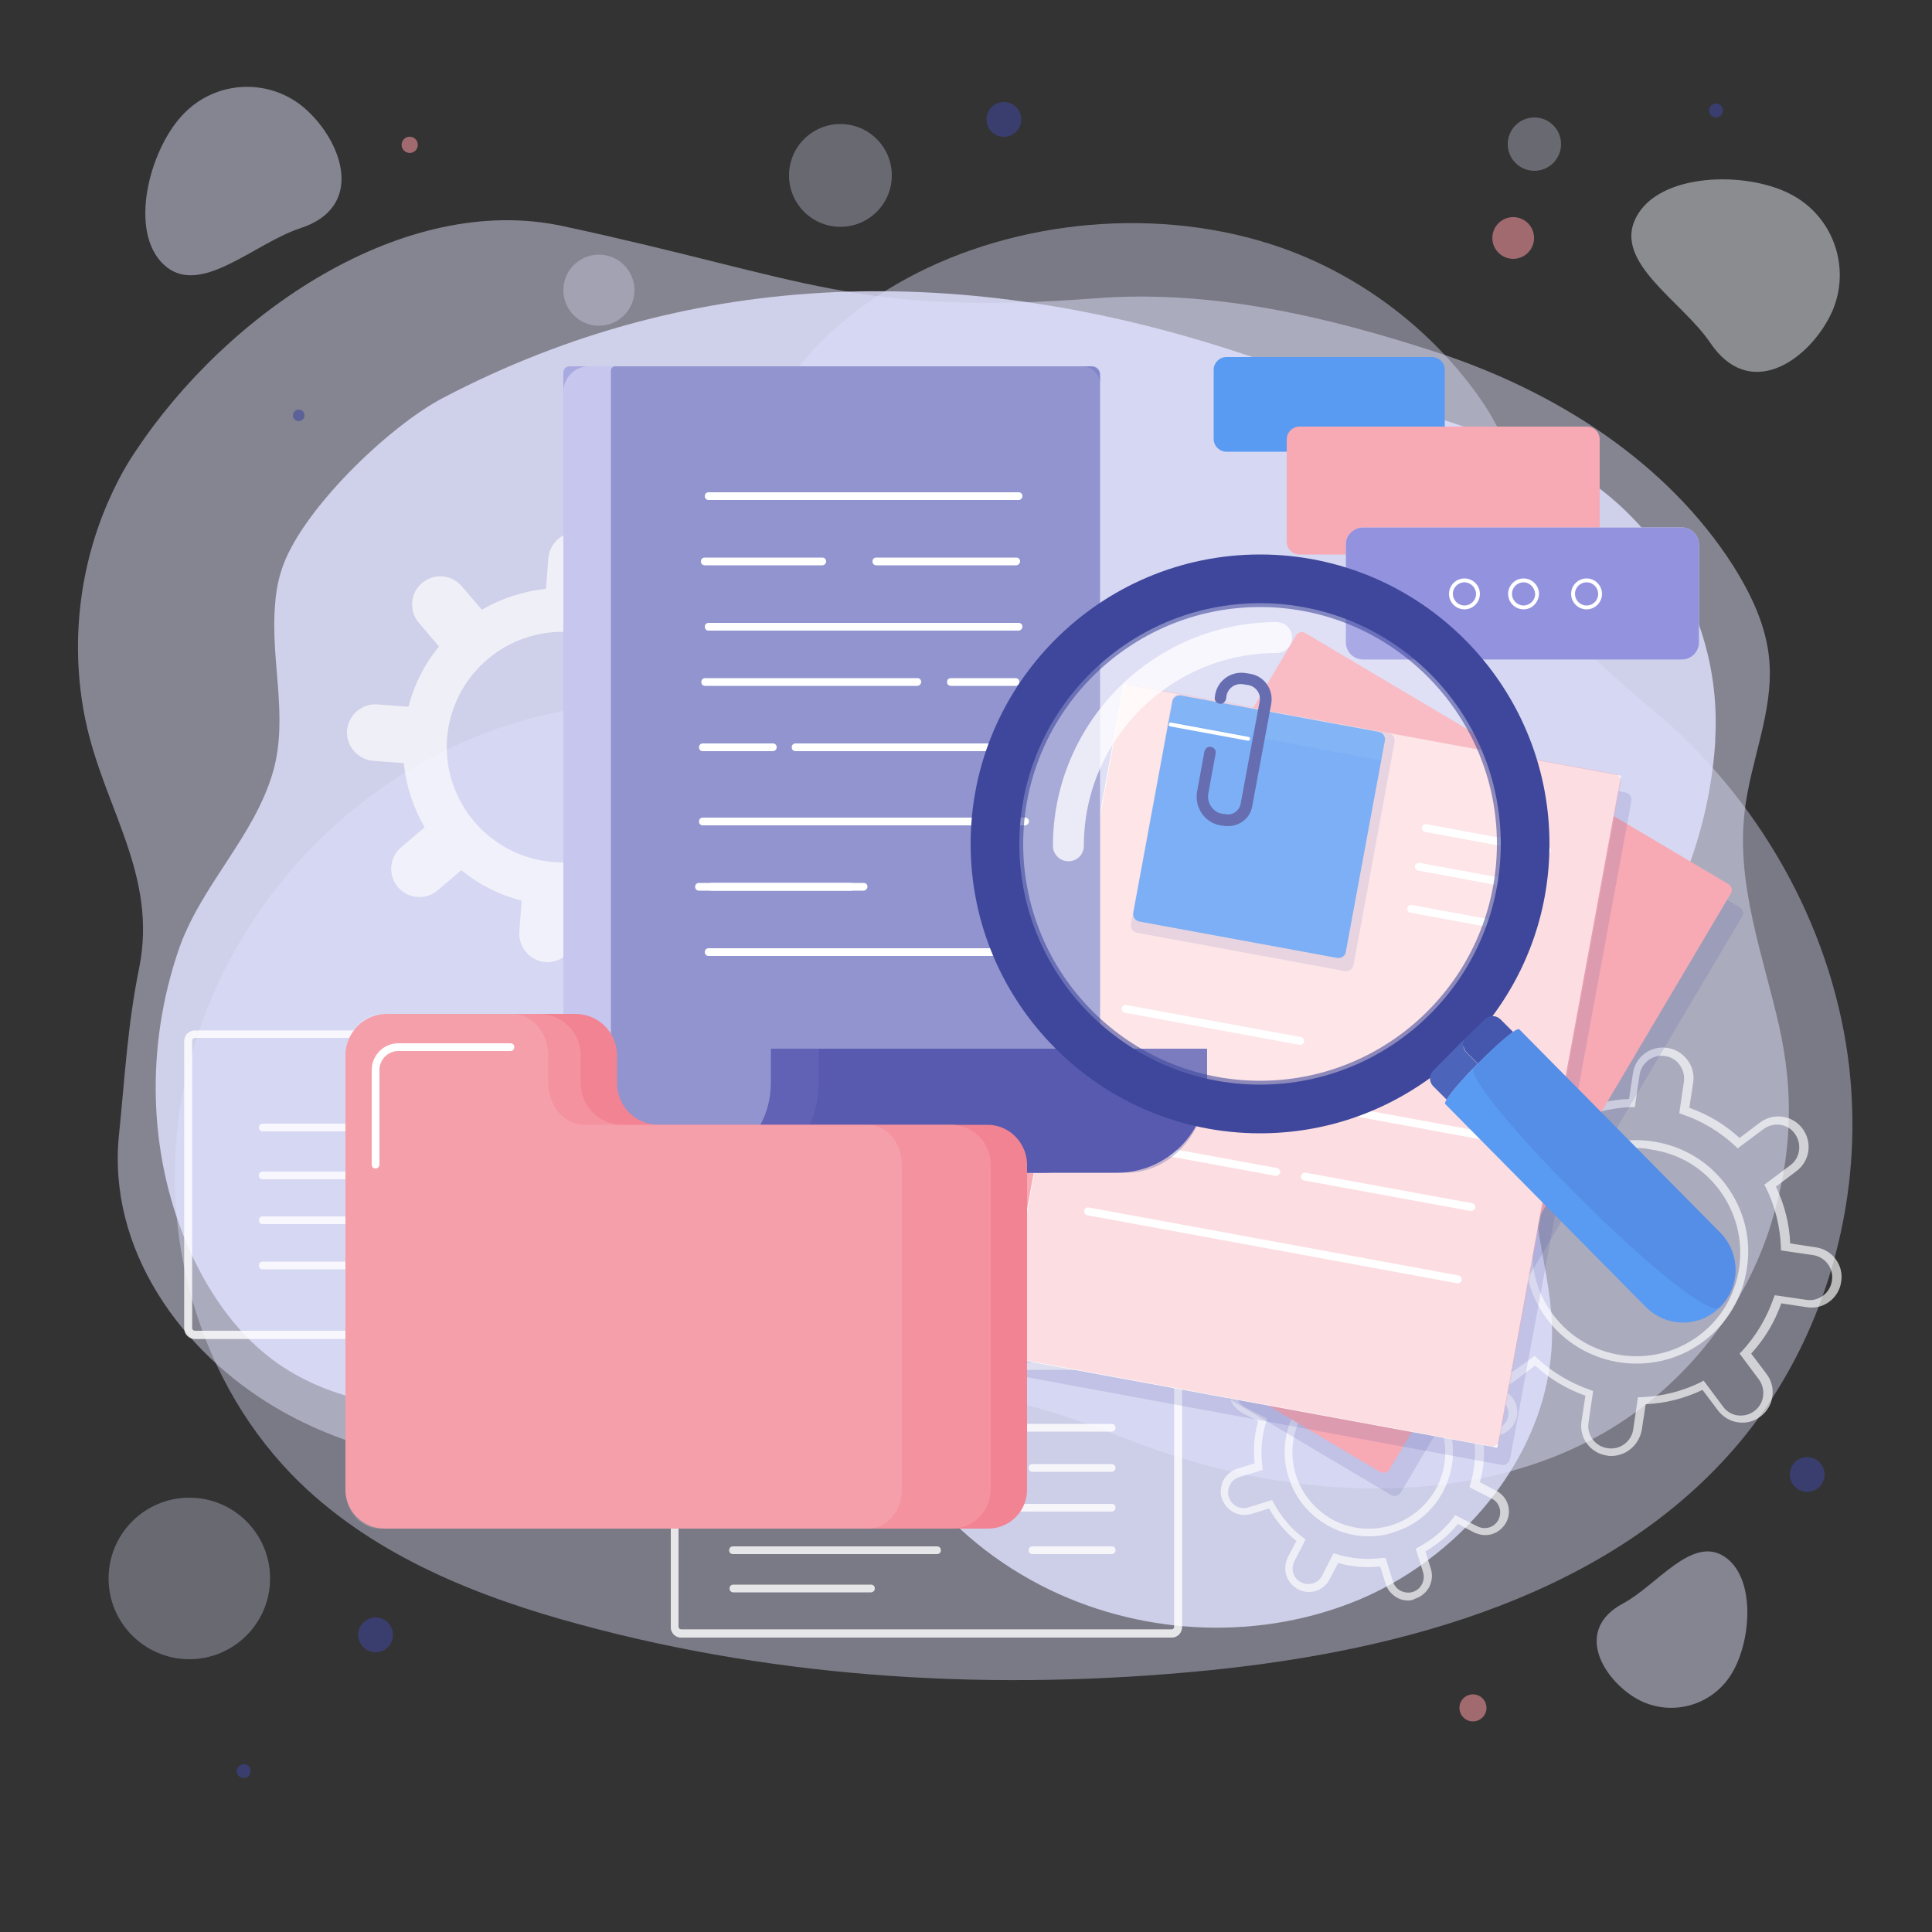 <?xml version="1.0" encoding="utf-8"?>
<!-- Generator: Adobe Illustrator 19.2.0, SVG Export Plug-In . SVG Version: 6.00 Build 0)  -->
<svg version="1.1" xmlns="http://www.w3.org/2000/svg" xmlns:xlink="http://www.w3.org/1999/xlink" x="0px" y="0px"
	 viewBox="0 0 500 500" style="enable-background:new 0 0 500 500;" xml:space="preserve">
<rect x="0" y="0" width="500" height="500" fill="#333333" stroke="none"/>
<style type="text/css">
	.st0{opacity:0.41;}
	.st1{fill:#E1E2FE;}
	.st2{opacity:0.31;}
	.st3{opacity:0.47;fill:#ECF1F7;}
	.st4{opacity:0.47;fill:#E1E2FE;}
	.st5{opacity:0.81;fill:#E1E2FE;}
	.st6{opacity:0.58;fill:#3E479B;}
	.st7{opacity:0.58;fill:#EF929C;}
	.st8{opacity:0.66;}
	.st9{fill:#FFFFFF;}
	.st10{opacity:0.81;}
	.st11{opacity:0.66;fill:#FFFFFF;}
	.st12{opacity:0.14;fill:#3E479B;}
	.st13{fill:#F7A9B4;}
	.st14{opacity:0.39;fill:#F7A9B4;}
	.st15{fill:#599AF2;}
	.st16{opacity:7.000000e-02;fill:#ECF1F7;}
	.st17{fill:#3E479B;}
	.st18{opacity:0.74;fill:#6D6CD4;}
	.st19{opacity:0.39;fill:#6D6CD4;}
	.st20{opacity:0.39;fill:#3E479B;}
	.st21{fill:#6161B5;}
	.st22{opacity:0.28;}
	.st23{opacity:0.21;fill:#FFFFFF;}
	.st24{opacity:0.76;fill:#FFFFFF;}
	.st25{fill:none;}
	.st26{fill:#4C65BA;}
	.st27{opacity:0.43;fill:#3E479B;}
	.st28{fill:#F28393;}
	.st29{opacity:0.12;fill:#FFFFFF;}
</style>
<g id="BACKGROUND">
	<g>
		<g>
			<g class="st0">
				<g>
					<g>
						<path class="st1" d="M479.2,298.5c0.4-7.4,0.2-14.8-0.6-22.1c-3.9-34.4-21.6-66.9-47.6-89.9c-9.3-8.2-19.8-15.5-25.9-26.3
							c-10.2-18.2-9.4-39.1-22-57c-12.6-18-31.1-32-51.8-39.2c-61.9-21.5-148.6,13.5-140.8,88.1c0,0.3,0.1,0.7,0.1,1.1
							c1,15.5-11.1,28.5-26.6,28.9c-57.1,1.4-106.3,45.4-116.8,101.2c-6.8,35.9,4.3,75.2,30.6,100.6c19.6,18.9,45.9,29.4,72.2,36.5
							c52.7,14.3,108.2,17.3,162.6,11.9c50.9-5.1,104.6-19.8,137.5-58.9C467.6,352.5,477.6,325.7,479.2,298.5z"/>
					</g>
				</g>
			</g>
			<g class="st2">
				<circle class="st1" cx="217.5" cy="45.4" r="13.3"/>
			</g>
			<g class="st2">
				<circle class="st1" cx="397.1" cy="37.3" r="6.9"/>
			</g>
			<g class="st2">
				<circle class="st1" cx="155" cy="75.1" r="9.2"/>
			</g>
			<g class="st2">
				<circle class="st1" cx="49" cy="408.5" r="20.9"/>
			</g>
		</g>
	</g>
	<g>
		<g>
			<path class="st3" d="M473.5,82c6-11.6,1.4-25.9-10.2-31.8c-11.6-6-34-5.5-39.9,6.1c-6,11.6,11.9,21.6,19.2,32.4
				C452.7,103.7,467.5,93.6,473.5,82z"/>
			<path class="st4" d="M422.7,439.1c8.4,5.4,19.6,3,25.1-5.4s6.8-25.5-1.6-30.9c-8.4-5.4-17.4,7.5-26.2,12.2
				C407.7,421.6,414.3,433.7,422.7,439.1z"/>
			<path class="st4" d="M79.5,28.6c-9.2-8.6-23.7-8.1-32.3,1.2c-8.6,9.2-14,30.1-4.8,38.7c9.2,8.6,23.2-5.4,35.2-9.4
				C94.4,53.7,88.8,37.2,79.5,28.6z"/>
		</g>
		<g>
			<path class="st4" d="M28.6,128.5c-8.2,17.9-10.5,38.5-6.5,57.8c4.7,22.7,18.8,40.1,13.9,64.3c-3,14.7-3.7,28.4-5.2,43
				c-3.1,29.9,16.3,56.3,40.4,70.6c19.6,11.6,42.5,15.9,65.1,15.6c20.3-0.3,40.5-4,60.1-9.1c18.9-4.8,37.4-11.2,57.3-9.2
				c16.5,1.7,31.4,8.8,46.7,14.1c36.7,12.7,81.1,14.5,114.7-4.8c21.5-12.4,36.6-32.6,43.3-54.2c5.3-17.3,6-33.5,2-51.2
				c-4.1-18.1-11.1-36.4-8.9-55.3c1.5-13.2,7.5-25.9,6.4-39.1c-0.7-8.8-4.6-17-9.3-24.5c-17.3-27.1-46.2-45.3-76.7-55.3
				c-28.8-9.4-58.4-16.3-88.4-14c-61.9,4.7-74.6-5.1-137.9-18.7C104.6,49.7,58.9,80.8,35,116.9C32.5,120.6,30.4,124.5,28.6,128.5z"
				/>
			<g>
				<path class="st5" d="M71.2,156.4c-1.3,14.3,3.5,29-0.5,43.2c-4.8,16.9-18.8,29.6-24.5,46.3c-8.4,24.6-8,52.1,2.2,76.1
					c4.9,11.5,12.1,22.3,21.9,29.7c15.1,11.4,35,13.9,53.6,12.5c27.8-2.2,57.1-14.2,85-10.9c15.4,1.8,20.1,18.5,28.1,29.5
					c9,12.4,21.3,22.2,34.8,28.7c25,12,54.9,13.1,80.4,2.3c27.2-11.6,51-39.9,49.4-71.9c-0.7-14.8-6.7-29.5-3.9-44.1
					c3.4-18.3,17.2-34.9,27.2-49.8c11-16.4,17.7-36,19-56c0-0.2,0-0.5,0-0.7c2-34.5-19.7-66-52.6-76.8c0,0-69.9-23-69.9-23
					C250.6,68,179.8,68.8,114.6,103c-14.1,7.4-37.1,29.5-41.8,44.7C71.9,150.5,71.4,153.4,71.2,156.4z"/>
			</g>
		</g>
	</g>
	<circle class="st6" cx="467.7" cy="381.6" r="4.5"/>
	<circle class="st6" cx="259.8" cy="30.9" r="4.5"/>
	<circle class="st6" cx="97.2" cy="423.1" r="4.5"/>
	<circle class="st7" cx="381.2" cy="442" r="3.5"/>
	<circle class="st6" cx="77.3" cy="107.5" r="1.5"/>
	
		<ellipse transform="matrix(0.209 -0.978 0.978 0.209 249.528 431.699)" class="st7" cx="391.6" cy="61.6" rx="5.4" ry="5.4"/>
	<ellipse transform="matrix(0.209 -0.978 0.978 0.209 47.206 133.314)" class="st7" cx="106" cy="37.5" rx="2.1" ry="2.1"/>
	
		<ellipse transform="matrix(0.209 -0.978 0.978 0.209 323.312 456.937)" class="st6" cx="444.1" cy="28.6" rx="1.8" ry="1.8"/>
	<ellipse transform="matrix(0.209 -0.978 0.978 0.209 -398.307 424.188)" class="st6" cx="63" cy="458.3" rx="1.8" ry="1.8"/>
</g>
<g id="OBJECTS">
	<g>
		<g class="st8">
			<g>
				<g>
					<g>
						<path class="st9" d="M194.4,189.8l-8-0.6c-0.6-6-2.5-11.6-5.4-16.6l6.1-5.2c3.1-2.6,3.4-7.3,0.8-10.3
							c-2.6-3.1-7.3-3.4-10.3-0.8l-6.1,5.2c-4.5-3.7-9.8-6.4-15.6-7.9l0.6-8c0.3-4-2.7-7.5-6.7-7.9l0,0c-4-0.3-7.5,2.7-7.9,6.7
							l-0.6,8c-6,0.6-11.6,2.5-16.6,5.4l-5.2-6.1c-2.6-3.1-7.3-3.4-10.3-0.8c-3.1,2.6-3.4,7.3-0.8,10.3l5.2,6.1
							c-3.7,4.5-6.4,9.8-7.9,15.6l-8-0.6c-4-0.3-7.5,2.7-7.9,6.7l0,0c-0.3,4,2.7,7.5,6.7,7.9l8,0.6c0.6,6,2.5,11.6,5.4,16.6
							l-6.1,5.2c-3.1,2.6-3.4,7.3-0.8,10.3c2.6,3.1,7.3,3.4,10.3,0.8l6.1-5.2c4.5,3.7,9.8,6.4,15.6,7.9l-0.6,8
							c-0.3,4,2.7,7.5,6.7,7.9l0,0c4,0.3,7.5-2.7,7.9-6.7l0.6-8c6-0.6,11.6-2.5,16.6-5.4l5.2,6.1c2.6,3.1,7.3,3.4,10.3,0.8
							c3.1-2.6,3.4-7.3,0.8-10.3l-5.2-6.1c3.7-4.5,6.4-9.8,7.9-15.6l8,0.6c4,0.3,7.5-2.7,7.9-6.7l0,0
							C201.5,193.6,198.4,190.1,194.4,189.8z M143.2,223.1c-16.4-1.3-28.7-15.6-27.5-32c1.3-16.4,15.6-28.7,32-27.5
							c16.4,1.3,28.7,15.6,27.5,32S159.6,224.3,143.2,223.1z"/>
					</g>
				</g>
				<g>
					<g>
						<path class="st9" d="M364.4,414.2c-1,0-1.9-0.2-2.8-0.7c-1.4-0.8-2.5-2-3-3.6l-1.4-4.5c-3.7,0.4-7.4,0.1-10.9-0.9l-2.2,4.2
							c-1.5,3-5.2,4.2-8.2,2.6c-1.4-0.8-2.5-2-3-3.6c-0.5-1.6-0.3-3.2,0.4-4.7l2.2-4.2c-2.9-2.3-5.2-5.2-7.1-8.4l-4.5,1.4
							c-3.2,1-6.6-0.8-7.7-4c-0.5-1.6-0.3-3.2,0.4-4.7c0.8-1.4,2-2.5,3.6-3l4.5-1.4c-0.4-3.7-0.1-7.4,0.9-10.9l-4.2-2.2
							c-1.4-0.8-2.5-2-3-3.6c-0.5-1.6-0.3-3.2,0.4-4.7c0.8-1.4,2-2.5,3.6-3c1.6-0.5,3.2-0.3,4.7,0.4l4.2,2.2
							c2.3-2.9,5.2-5.2,8.4-7.1l-1.4-4.5c-1-3.2,0.8-6.6,4-7.7c1.6-0.5,3.2-0.3,4.7,0.4c1.4,0.8,2.5,2,3,3.6l1.4,4.5
							c3.7-0.4,7.4-0.1,10.9,0.9l2.2-4.2c1.5-3,5.2-4.2,8.2-2.6c3,1.5,4.2,5.2,2.6,8.2l-2.2,4.2c2.9,2.3,5.2,5.2,7.1,8.4l4.5-1.4
							c1.6-0.5,3.2-0.3,4.7,0.4c1.4,0.8,2.5,2,3,3.6c1,3.2-0.8,6.6-4,7.7l-4.5,1.4c0.4,3.7,0.1,7.4-0.9,10.9l4.2,2.2
							c3,1.5,4.2,5.2,2.6,8.2c-0.8,1.4-2,2.5-3.6,3c-1.6,0.5-3.2,0.3-4.7-0.4l-4.2-2.2c-2.3,2.9-5.2,5.2-8.4,7.1l1.4,4.5
							c0.5,1.6,0.3,3.2-0.4,4.7c-0.8,1.4-2,2.5-3.6,3C365.7,414.1,365.1,414.2,364.4,414.2z M358.6,403.2l1.9,6.1c0.3,1,1,1.9,2,2.4
							c1,0.5,2.1,0.6,3.1,0.3c1-0.3,1.9-1,2.4-2c0.5-1,0.6-2.1,0.3-3.1l-1.9-6.1l0.7-0.4c3.5-1.9,6.6-4.4,9-7.6l0.5-0.7l5.7,2.9
							c1,0.5,2.1,0.6,3.1,0.3c1-0.3,1.9-1,2.4-2c1-2,0.3-4.5-1.8-5.5l-5.7-2.9l0.2-0.8c1.2-3.8,1.5-7.8,1-11.7l-0.1-0.8l6.1-1.9
							c2.2-0.7,3.4-3,2.7-5.1c-0.3-1-1-1.9-2-2.4c-1-0.5-2.1-0.6-3.1-0.3l-6.1,1.9l-0.4-0.7c-1.9-3.5-4.4-6.6-7.6-9l-0.7-0.5
							l2.9-5.7c1-2,0.3-4.5-1.8-5.5c-2-1-4.5-0.3-5.5,1.8l-2.9,5.7l-0.8-0.2c-3.8-1.2-7.8-1.5-11.7-1l-0.8,0.1l-1.9-6.1
							c-0.3-1-1-1.9-2-2.4c-1-0.5-2.1-0.6-3.1-0.3c-2.2,0.7-3.4,3-2.7,5.1l1.9,6.1l-0.7,0.4c-3.5,1.9-6.6,4.4-9,7.6l-0.5,0.7
							l-5.7-2.9c-1-0.5-2.1-0.6-3.1-0.3c-1,0.3-1.9,1-2.4,2c-0.5,1-0.6,2.1-0.3,3.1c0.3,1,1,1.9,2,2.4l5.7,2.9l-0.2,0.8
							c-1.2,3.8-1.5,7.8-1,11.7l0.1,0.8l-6.1,1.9c-1,0.3-1.9,1-2.4,2c-0.5,1-0.6,2.1-0.3,3.1c0.7,2.2,3,3.4,5.1,2.7l6.1-1.9l0.4,0.7
							c1.9,3.5,4.4,6.6,7.6,9l0.7,0.5L335,404c-0.5,1-0.6,2.1-0.3,3.1c0.3,1,1,1.9,2,2.4c2,1,4.5,0.3,5.5-1.8l2.9-5.7l0.8,0.2
							c3.8,1.2,7.8,1.5,11.7,1L358.6,403.2z M354.2,397.6c-3.4,0-6.9-0.8-10-2.5c-5.2-2.7-9-7.2-10.7-12.8
							c-1.8-5.5-1.2-11.4,1.4-16.6c2.7-5.2,7.2-9,12.8-10.7c5.5-1.8,11.4-1.2,16.6,1.4c5.2,2.7,9,7.2,10.7,12.8
							c1.8,5.5,1.2,11.4-1.4,16.6c-2.7,5.2-7.2,9-12.8,10.7C358.7,397.3,356.4,397.6,354.2,397.6z M354.3,356.1c-2,0-4,0.3-6,0.9
							c-5,1.6-9.1,5.1-11.6,9.7c-2.4,4.7-2.9,10-1.3,15.1c1.6,5,5.1,9.1,9.7,11.6c4.7,2.4,10,2.9,15.1,1.3c5-1.6,9.1-5.1,11.6-9.7
							c2.4-4.7,2.9-10,1.3-15.1c-1.6-5-5.1-9.1-9.7-11.6C360.5,356.8,357.4,356.1,354.3,356.1z"/>
					</g>
				</g>
				<g>
					<g>
						<path class="st9" d="M417,376.8c-0.4,0-0.8,0-1.1-0.1c-4.3-0.6-7.3-4.6-6.6-8.9l1-6.6c-4.8-1.7-9.2-4.3-13-7.8l-5.3,4
							c-1.7,1.3-3.7,1.8-5.8,1.5c-2.1-0.3-3.9-1.4-5.2-3.1c-2.6-3.5-1.9-8.4,1.6-11l5.3-4c-2.2-4.6-3.5-9.6-3.7-14.7l-6.6-1
							c-4.3-0.6-7.3-4.6-6.6-8.9c0.3-2.1,1.4-3.9,3.1-5.2c1.7-1.3,3.8-1.8,5.8-1.5l6.6,1c1.7-4.8,4.3-9.2,7.8-13l-4-5.3
							c-1.3-1.7-1.8-3.8-1.5-5.8c0.3-2.1,1.4-3.9,3.1-5.2c1.7-1.3,3.7-1.8,5.8-1.5c2.1,0.3,3.9,1.4,5.2,3.1l4,5.3
							c4.6-2.2,9.6-3.5,14.7-3.7l1-6.6c0.6-4.3,4.6-7.3,8.9-6.6c2.1,0.3,3.9,1.4,5.2,3.1c1.3,1.7,1.8,3.8,1.5,5.8l-1,6.6
							c4.8,1.7,9.2,4.3,13,7.8l5.3-4c3.5-2.6,8.4-1.9,11,1.6c2.6,3.5,1.9,8.4-1.6,11l-5.3,4c2.2,4.6,3.5,9.6,3.7,14.7l6.6,1
							c4.3,0.6,7.3,4.6,6.6,8.9c-0.6,4.3-4.6,7.3-8.9,6.6l-6.6-1c-1.7,4.8-4.3,9.2-7.8,13l4,5.3c2.6,3.5,1.9,8.4-1.6,11
							c-1.7,1.3-3.8,1.8-5.8,1.5c-2.1-0.3-3.9-1.4-5.2-3.1l-4-5.3c-4.6,2.2-9.6,3.5-14.7,3.7l-1,6.6
							C424.2,374,420.8,376.8,417,376.8z M397.2,350.9l0.6,0.6c4,3.7,8.6,6.4,13.7,8.2l0.8,0.3l-1.2,8.2c-0.5,3.2,1.8,6.2,5,6.6
							c3.2,0.5,6.2-1.8,6.6-5l1.2-8.2l0.8,0c5.4-0.2,10.6-1.5,15.5-3.9l0.7-0.4l5,6.7c0.9,1.3,2.3,2.1,3.8,2.3
							c1.5,0.2,3.1-0.2,4.3-1.1c2.6-1.9,3.1-5.6,1.2-8.2l-5-6.7l0.6-0.6c3.7-4,6.4-8.6,8.2-13.7l0.3-0.8l8.2,1.2
							c3.2,0.5,6.2-1.8,6.6-5c0.5-3.2-1.8-6.2-5-6.6l-8.2-1.2l0-0.8c-0.2-5.4-1.5-10.6-3.9-15.5l-0.4-0.7l6.7-5
							c2.6-1.9,3.1-5.6,1.2-8.2c-0.9-1.3-2.3-2.1-3.8-2.3c-1.5-0.2-3.1,0.2-4.3,1.1h0l-6.7,5l-0.6-0.6c-4-3.7-8.6-6.5-13.7-8.2
							l-0.8-0.3l1.2-8.2c0.2-1.5-0.2-3.1-1.1-4.3c-0.9-1.3-2.3-2.1-3.8-2.3c-3.2-0.5-6.2,1.8-6.6,5l-1.2,8.2l-0.8,0
							c-5.4,0.2-10.6,1.5-15.5,3.9l-0.7,0.4l-5-6.7c-0.9-1.3-2.3-2.1-3.8-2.3c-1.5-0.2-3.1,0.2-4.3,1.1c-1.3,0.9-2.1,2.3-2.3,3.8
							c-0.2,1.5,0.2,3.1,1.1,4.3l5,6.7l-0.6,0.6c-3.7,4-6.5,8.6-8.2,13.7l-0.3,0.8l-8.2-1.2c-1.5-0.2-3.1,0.2-4.3,1.1
							c-1.3,0.9-2.1,2.3-2.3,3.8c-0.5,3.2,1.8,6.2,5,6.6l8.2,1.2l0,0.8c0.2,5.4,1.5,10.6,3.9,15.5l0.4,0.7l-6.7,5
							c-1.3,0.9-2.1,2.3-2.3,3.8c-0.2,1.5,0.2,3.1,1.1,4.3c0.9,1.3,2.3,2.1,3.8,2.3c1.5,0.2,3.1-0.2,4.3-1.1L397.2,350.9z
							 M423.5,352.9c-8.8,0-17.5-4-23.2-11.6c-9.5-12.8-6.9-30.9,5.9-40.5c6.2-4.6,13.8-6.6,21.5-5.4c7.6,1.1,14.4,5.1,19,11.3
							c4.6,6.2,6.6,13.8,5.4,21.5c-1.1,7.6-5.1,14.4-11.3,19l0,0C435.6,351.1,429.5,352.9,423.5,352.9z M423.4,297.1
							c-5.8,0-11.3,1.8-16,5.4c-11.9,8.9-14.4,25.8-5.5,37.7c8.9,11.9,25.8,14.3,37.7,5.5l0,0c5.8-4.3,9.5-10.6,10.5-17.7
							c1-7.1-0.8-14.2-5.1-20c-4.3-5.8-10.6-9.5-17.7-10.5C426,297.2,424.7,297.1,423.4,297.1z M440.2,346.4L440.2,346.4
							L440.2,346.4z"/>
					</g>
				</g>
			</g>
		</g>
		<g>
			<g class="st10">
				<path class="st9" d="M287.7,380.9h-20.5c-0.6,0-1-0.4-1-1c0-0.6,0.4-1,1-1h20.5c0.6,0,1,0.4,1,1
					C288.7,380.4,288.2,380.9,287.7,380.9z"/>
				<path class="st9" d="M287.7,402.2h-20.5c-0.6,0-1-0.4-1-1c0-0.6,0.4-1,1-1h20.5c0.6,0,1,0.4,1,1
					C288.7,401.8,288.2,402.2,287.7,402.2z"/>
				<g>
					<g>
						<g>
							<path class="st9" d="M303.2,423.8H176.3c-1.5,0-2.7-1.2-2.7-2.7v-65.8c0-1.5,1.2-2.7,2.7-2.7h126.9c1.5,0,2.7,1.2,2.7,2.7
								v65.8C305.9,422.6,304.7,423.8,303.2,423.8z M176.3,354.5c-0.4,0-0.7,0.3-0.7,0.7v65.8c0,0.4,0.3,0.7,0.7,0.7h126.9
								c0.4,0,0.7-0.3,0.7-0.7v-65.8c0-0.4-0.3-0.7-0.7-0.7H176.3z"/>
							<path class="st11" d="M303.2,423.8H176.3c-1.5,0-2.7-1.2-2.7-2.7v-65.8c0-1.5,1.2-2.7,2.7-2.7h126.9c1.5,0,2.7,1.2,2.7,2.7
								v65.8C305.9,422.6,304.7,423.8,303.2,423.8z M176.3,354.5c-0.4,0-0.7,0.3-0.7,0.7v65.8c0,0.4,0.3,0.7,0.7,0.7h126.9
								c0.4,0,0.7-0.3,0.7-0.7v-65.8c0-0.4-0.3-0.7-0.7-0.7H176.3z"/>
						</g>
					</g>
					<path class="st9" d="M287.7,370.5h-97.9c-0.6,0-1-0.4-1-1c0-0.6,0.4-1,1-1h97.9c0.6,0,1,0.4,1,1
						C288.7,370.1,288.2,370.5,287.7,370.5z"/>
					<path class="st9" d="M287.7,391.2h-97.9c-0.6,0-1-0.4-1-1c0-0.6,0.4-1,1-1h97.9c0.6,0,1,0.4,1,1
						C288.7,390.8,288.2,391.2,287.7,391.2z"/>
					<path class="st9" d="M242.5,380.9h-52.8c-0.6,0-1-0.4-1-1c0-0.6,0.4-1,1-1h52.8c0.6,0,1,0.4,1,1
						C243.5,380.4,243.1,380.9,242.5,380.9z"/>
					<path class="st9" d="M242.5,402.2h-52.8c-0.6,0-1-0.4-1-1c0-0.6,0.4-1,1-1h52.8c0.6,0,1,0.4,1,1
						C243.5,401.8,243.1,402.2,242.5,402.2z"/>
					<path class="st9" d="M225.4,412.1h-35.6c-0.6,0-1-0.4-1-1c0-0.6,0.4-1,1-1h35.6c0.6,0,1,0.4,1,1
						C226.4,411.7,225.9,412.1,225.4,412.1z"/>
				</g>
			</g>
			<g class="st10">
				<path class="st9" d="M91.1,316.8H68c-0.6,0-1-0.4-1-1c0-0.6,0.4-1,1-1h23.1c0.6,0,1,0.4,1,1C92.1,316.4,91.7,316.8,91.1,316.8z"
					/>
				<path class="st9" d="M91.1,292.8H68c-0.6,0-1-0.4-1-1c0-0.6,0.4-1,1-1h23.1c0.6,0,1,0.4,1,1C92.1,292.4,91.7,292.8,91.1,292.8z"
					/>
				<g>
					<g>
						<g>
							<path class="st9" d="M193.4,346.5h-143c-1.5,0-2.7-1.2-2.7-2.7v-74.4c0-1.5,1.2-2.7,2.7-2.7h143c1.5,0,2.7,1.2,2.7,2.7v74.4
								C196.1,345.2,194.9,346.5,193.4,346.5z M50.4,268.6c-0.4,0-0.7,0.3-0.7,0.7v74.4c0,0.4,0.3,0.7,0.7,0.7h143
								c0.4,0,0.7-0.3,0.7-0.7v-74.4c0-0.4-0.3-0.7-0.7-0.7H50.4z"/>
							<path class="st11" d="M193.4,346.5h-143c-1.5,0-2.7-1.2-2.7-2.7v-74.4c0-1.5,1.2-2.7,2.7-2.7h143c1.5,0,2.7,1.2,2.7,2.7v74.4
								C196.1,345.2,194.9,346.5,193.4,346.5z M50.4,268.6c-0.4,0-0.7,0.3-0.7,0.7v74.4c0,0.4,0.3,0.7,0.7,0.7h143
								c0.4,0,0.7-0.3,0.7-0.7v-74.4c0-0.4-0.3-0.7-0.7-0.7H50.4z"/>
						</g>
					</g>
					<path class="st9" d="M178.1,328.5H68c-0.6,0-1-0.4-1-1c0-0.6,0.4-1,1-1h110c0.6,0,1,0.4,1,1C179.1,328,178.6,328.5,178.1,328.5
						z"/>
					<path class="st9" d="M178.1,305.2H68c-0.6,0-1-0.4-1-1s0.4-1,1-1h110c0.6,0,1,0.4,1,1S178.6,305.2,178.1,305.2z"/>
					<path class="st9" d="M178.1,316.8h-59.3c-0.6,0-1-0.4-1-1c0-0.6,0.4-1,1-1h59.3c0.6,0,1,0.4,1,1
						C179.1,316.4,178.6,316.8,178.1,316.8z"/>
					<path class="st9" d="M178.1,292.8h-59.3c-0.6,0-1-0.4-1-1c0-0.6,0.4-1,1-1h59.3c0.6,0,1,0.4,1,1
						C179.1,292.4,178.6,292.8,178.1,292.8z"/>
					<path class="st9" d="M178.1,281.7h-40c-0.6,0-1-0.4-1-1c0-0.6,0.4-1,1-1h40c0.6,0,1,0.4,1,1
						C179.1,281.3,178.6,281.7,178.1,281.7z"/>
				</g>
			</g>
		</g>
	</g>
	<g>
		<g>
			<path class="st12" d="M360,386.9L250.6,322c-0.9-0.5-1.2-1.7-0.6-2.5l88.3-149c0.5-0.9,1.7-1.2,2.5-0.6l109.4,64.9
				c0.9,0.5,1.2,1.7,0.6,2.5l-88.3,149C362,387.1,360.9,387.4,360,386.9z"/>
			<path class="st13" d="M357.1,380.9L247.7,316c-0.9-0.5-1.2-1.7-0.6-2.5l88.3-149c0.5-0.9,1.7-1.2,2.5-0.6l109.4,64.9
				c0.9,0.5,1.2,1.7,0.6,2.5l-88.3,149C359.2,381.1,358,381.4,357.1,380.9z"/>
		</g>
		<g>
			<path class="st12" d="M388.6,379.1L263.5,356c-1-0.2-1.7-1.2-1.5-2.2l31.4-170.3c0.2-1,1.2-1.7,2.2-1.5l125.1,23.1
				c1,0.2,1.7,1.2,1.5,2.2l-31.4,170.3C390.5,378.6,389.6,379.3,388.6,379.1z"/>
			
				<rect x="250.9" y="210.3" transform="matrix(0.181 -0.983 0.983 0.181 6.666 559.539)" class="st9" width="176.9" height="130.9"/>
			<path class="st14" d="M385.9,374.3l-125.1-23.1c-1-0.2-1.7-1.2-1.5-2.2l31.4-170.3c0.2-1,1.2-1.7,2.2-1.5L418,200.3
				c1,0.2,1.7,1.2,1.5,2.2l-31.4,170.3C387.9,373.8,386.9,374.5,385.9,374.3z"/>
			<path class="st9" d="M400.3,221.1c-0.1,0-0.1,0-0.2,0l-31.3-5.8c-0.5-0.1-0.9-0.6-0.8-1.2c0.1-0.5,0.6-0.9,1.2-0.8l31.3,5.8
				c0.5,0.1,0.9,0.6,0.8,1.2C401.2,220.8,400.8,221.1,400.3,221.1z"/>
			<path class="st9" d="M398.5,231.1c-0.1,0-0.1,0-0.2,0l-31.3-5.8c-0.5-0.1-0.9-0.6-0.8-1.2c0.1-0.5,0.6-0.9,1.2-0.8l31.3,5.8
				c0.5,0.1,0.9,0.6,0.8,1.2C399.4,230.8,398.9,231.1,398.5,231.1z"/>
			<path class="st9" d="M396.5,242c-0.1,0-0.1,0-0.2,0l-31.3-5.8c-0.5-0.1-0.9-0.6-0.8-1.2c0.1-0.5,0.6-0.9,1.2-0.8l31.3,5.8
				c0.5,0.1,0.9,0.6,0.8,1.2C397.4,241.7,396.9,242,396.5,242z"/>
			<g>
				<path class="st12" d="M348,251.3l-53.7-9.9c-1.1-0.2-1.8-1.2-1.6-2.3l10.6-57.7c0.2-1.1,1.2-1.8,2.3-1.6l53.7,9.9
					c1.1,0.2,1.8,1.2,1.6,2.3l-10.6,57.7C350.1,250.7,349.1,251.5,348,251.3z"/>
				<path class="st15" d="M346,247.9l-51.1-9.4c-1.1-0.2-1.8-1.2-1.6-2.3l10.1-54.6c0.2-1.1,1.2-1.8,2.3-1.6l51.1,9.4
					c1.1,0.2,1.8,1.2,1.6,2.3l-10.1,54.6C348.2,247.4,347.1,248.1,346,247.9z"/>
				<path class="st16" d="M357.5,196.8l-55.1-10.2l1-5.2c0.2-1.1,1.2-1.8,2.3-1.6l51.3,9.5c1,0.2,1.7,1.2,1.5,2.2L357.5,196.8z"/>
				<path class="st17" d="M317.8,213.8c-0.4,0-0.8,0-1.2-0.1l-0.8-0.1c-4-0.7-6.7-4.6-6-8.7l1.9-10.4c0.2-0.8,0.9-1.4,1.7-1.2
					c0.8,0.1,1.4,0.9,1.2,1.7l-1.9,10.4c-0.4,2.4,1.2,4.8,3.6,5.2l0.8,0.1c1.9,0.4,3.7-0.9,4-2.8l4.9-26.4c0.4-1.9-0.9-3.8-2.9-4.2
					l-1.3-0.2c-2.1-0.4-4.1,1-4.4,3.1l-0.1,0.7c-0.2,0.8-0.9,1.4-1.7,1.2c-0.8-0.1-1.4-0.9-1.2-1.7l0.1-0.7c0.7-3.7,4.2-6.1,7.9-5.5
					l1.3,0.2c3.6,0.7,5.9,4.1,5.3,7.7l-4.9,26.4C323.6,211.7,320.9,213.8,317.8,213.8z"/>
				<path class="st9" d="M323,191.7C323,191.7,323,191.7,323,191.7l-20.1-3.7c-0.3,0-0.5-0.3-0.4-0.6c0.1-0.3,0.3-0.5,0.6-0.4
					l20,3.7c0.3,0,0.5,0.3,0.4,0.6C323.5,191.5,323.3,191.7,323,191.7z"/>
			</g>
			<g>
				<path class="st9" d="M384.1,295c-0.1,0-0.1,0-0.2,0l-95.7-17.6c-0.5-0.1-0.9-0.6-0.8-1.2c0.1-0.5,0.6-0.9,1.2-0.8l95.7,17.6
					c0.5,0.1,0.9,0.6,0.8,1.2C385,294.7,384.6,295,384.1,295z"/>
				<path class="st9" d="M377.3,332.1c-0.1,0-0.1,0-0.2,0l-95.7-17.6c-0.5-0.1-0.9-0.6-0.8-1.2c0.1-0.5,0.6-0.9,1.2-0.8l95.7,17.6
					c0.5,0.1,0.9,0.6,0.8,1.2C378.2,331.8,377.8,332.1,377.3,332.1z"/>
				<path class="st9" d="M330.3,304.3c-0.1,0-0.1,0-0.2,0l-45.2-8.3c-0.5-0.1-0.9-0.6-0.8-1.2c0.1-0.5,0.6-0.9,1.2-0.8l45.2,8.3
					c0.5,0.1,0.9,0.6,0.8,1.2C331.2,303.9,330.7,304.3,330.3,304.3z"/>
				<path class="st9" d="M336.5,270.4c-0.1,0-0.1,0-0.2,0l-45.2-8.3c-0.5-0.1-0.9-0.6-0.8-1.2c0.1-0.5,0.6-0.9,1.2-0.8l45.2,8.3
					c0.5,0.1,0.9,0.6,0.8,1.2C337.4,270.1,337,270.4,336.5,270.4z"/>
				<path class="st9" d="M380.8,313.4c-0.1,0-0.1,0-0.2,0l-43.1-7.9c-0.5-0.1-0.9-0.6-0.8-1.2c0.1-0.5,0.6-0.9,1.2-0.8l43.1,7.9
					c0.5,0.1,0.9,0.6,0.8,1.2C381.6,313.1,381.2,313.4,380.8,313.4z"/>
			</g>
		</g>
		<g>
			<path class="st15" d="M370.6,116.9h-53.2c-1.8,0-3.3-1.5-3.3-3.3V95.7c0-1.8,1.5-3.3,3.3-3.3h53.2c1.8,0,3.3,1.5,3.3,3.3v17.8
				C374,115.4,372.5,116.9,370.6,116.9z"/>
			<path class="st13" d="M410.7,143.5h-74.4c-1.8,0-3.3-1.5-3.3-3.3v-26.5c0-1.8,1.5-3.3,3.3-3.3h74.4c1.8,0,3.3,1.5,3.3,3.3v26.5
				C414,142,412.5,143.5,410.7,143.5z"/>
			<g>
				<g>
					<g>
						<path class="st9" d="M352.8,136.5h82.4c2.5,0,4.5,2,4.5,4.5v25.2c0,2.5-2,4.5-4.5,4.5h-82.4c-2.5,0-4.5-2-4.5-4.5V141
							C348.2,138.5,350.3,136.5,352.8,136.5z"/>
						<path class="st18" d="M352.8,136.5h82.4c2.5,0,4.5,2,4.5,4.5v25.2c0,2.5-2,4.5-4.5,4.5h-82.4c-2.5,0-4.5-2-4.5-4.5V141
							C348.2,138.5,350.3,136.5,352.8,136.5z"/>
					</g>
					<g>
						<g>
							<path class="st9" d="M410.6,157.7c-2.2,0-4-1.8-4-4c0-2.2,1.8-4,4-4s4,1.8,4,4C414.6,155.9,412.8,157.7,410.6,157.7z
								 M410.6,150.7c-1.6,0-3,1.3-3,3c0,1.6,1.3,3,3,3s3-1.3,3-3C413.6,152.1,412.3,150.7,410.6,150.7z"/>
							<path class="st9" d="M394.3,157.7c-2.2,0-4-1.8-4-4c0-2.2,1.8-4,4-4c2.2,0,4,1.8,4,4C398.2,155.9,396.5,157.7,394.3,157.7z
								 M394.3,150.7c-1.6,0-3,1.3-3,3c0,1.6,1.3,3,3,3c1.6,0,3-1.3,3-3C397.2,152.1,395.9,150.7,394.3,150.7z"/>
							<path class="st9" d="M379,157.7c-2.2,0-4-1.8-4-4c0-2.2,1.8-4,4-4c2.2,0,4,1.8,4,4C383,155.9,381.2,157.7,379,157.7z
								 M379,150.7c-1.6,0-3,1.3-3,3c0,1.6,1.3,3,3,3c1.6,0,3-1.3,3-3C382,152.1,380.6,150.7,379,150.7z"/>
						</g>
					</g>
				</g>
			</g>
		</g>
	</g>
	<g>
		<path class="st9" d="M152.4,94.8H280c2.6,0,4.7,2.1,4.7,4.7v188c0,8.9-7.2,16.1-16.1,16.1H180c-18.9,0-34.2-15.3-34.2-34.2V101.4
			C145.8,97.8,148.7,94.8,152.4,94.8z"/>
		<path class="st19" d="M147.4,94.8h134.8c1.4,0,2.5,1.1,2.5,2.5v190.9c0,8.5-6.9,15.3-15.3,15.3h-92.4c-17.2,0-31.2-14-31.2-31.2
			V96.4C145.8,95.5,146.5,94.8,147.4,94.8z"/>
		<path class="st20" d="M159.2,94.8h123.5c1.1,0,2,0.9,2,2v192c0,8.2-6.6,14.8-14.8,14.8h-81.1c-16.9,0-30.7-13.7-30.7-30.7v-177
			C158.1,95.3,158.6,94.8,159.2,94.8z"/>
		<g>
			<path class="st21" d="M177.5,303.5L177.5,303.5l111.6,0c12.8,0,23.3-10.4,23.3-23.3v-8.8H199.5v8.8
				C199.5,292.7,189.7,302.8,177.5,303.5z"/>
		</g>
		<g class="st22">
			<path class="st17" d="M192.3,303.5L192.3,303.5l99.3,0c11.4,0,20.7-10.4,20.7-23.3v-8.8H211.9v8.8
				C211.9,292.7,203.2,302.8,192.3,303.5z"/>
		</g>
		<g>
			<path class="st9" d="M263.6,247.4h-80.2c-0.6,0-1-0.4-1-1c0-0.6,0.4-1,1-1h80.2c0.6,0,1,0.4,1,1
				C264.6,246.9,264.1,247.4,263.6,247.4z"/>
			<path class="st9" d="M265.3,213.6h-83.4c-0.6,0-1-0.4-1-1c0-0.6,0.4-1,1-1h83.4c0.6,0,1,0.4,1,1
				C266.3,213.1,265.8,213.6,265.3,213.6z"/>
			<path class="st9" d="M223.5,230.5h-42.6c-0.6,0-1-0.4-1-1c0-0.6,0.4-1,1-1h42.6c0.6,0,1,0.4,1,1C224.5,230,224,230.5,223.5,230.5
				z"/>
			<path class="st9" d="M220.3,230.5h-36.2c-0.6,0-1-0.4-1-1c0-0.6,0.4-1,1-1h36.2c0.6,0,1,0.4,1,1
				C221.3,230,220.8,230.5,220.3,230.5z"/>
			<path class="st9" d="M237.4,177.5h-54.9c-0.6,0-1-0.4-1-1c0-0.6,0.4-1,1-1h54.9c0.6,0,1,0.4,1,1
				C238.4,177,237.9,177.5,237.4,177.5z"/>
			<path class="st9" d="M262.8,177.5h-16.7c-0.6,0-1-0.4-1-1c0-0.6,0.4-1,1-1h16.7c0.6,0,1,0.4,1,1
				C263.8,177,263.4,177.5,262.8,177.5z"/>
			<path class="st9" d="M265.3,194.4h-59.4c-0.6,0-1-0.4-1-1s0.4-1,1-1h59.4c0.6,0,1,0.4,1,1S265.8,194.4,265.3,194.4z"/>
			<path class="st9" d="M200,194.4h-18.1c-0.6,0-1-0.4-1-1s0.4-1,1-1H200c0.6,0,1,0.4,1,1S200.5,194.4,200,194.4z"/>
			<path class="st9" d="M263.6,163.2h-80.2c-0.6,0-1-0.4-1-1c0-0.6,0.4-1,1-1h80.2c0.6,0,1,0.4,1,1
				C264.6,162.7,264.1,163.2,263.6,163.2z"/>
			<path class="st9" d="M263.6,129.4h-80.2c-0.6,0-1-0.4-1-1s0.4-1,1-1h80.2c0.6,0,1,0.4,1,1S264.1,129.4,263.6,129.4z"/>
			<path class="st9" d="M212.8,146.3h-30.4c-0.6,0-1-0.4-1-1c0-0.6,0.4-1,1-1h30.4c0.6,0,1,0.4,1,1
				C213.8,145.8,213.4,146.3,212.8,146.3z"/>
			<path class="st9" d="M263,146.3h-36.2c-0.6,0-1-0.4-1-1c0-0.6,0.4-1,1-1H263c0.6,0,1,0.4,1,1C264,145.8,263.5,146.3,263,146.3z"
				/>
		</g>
	</g>
	<g>
		<g>
			<circle class="st23" cx="326.1" cy="218.4" r="63.3"/>
		</g>
		<g>
			<path class="st24" d="M276.5,222.9c-2.2,0-4-1.8-4-4c0-31.9,26-57.9,57.9-57.9c2.2,0,4,1.8,4,4c0,2.2-1.8,4-4,4
				c-27.5,0-49.9,22.4-49.9,49.9C280.5,221.2,278.7,222.9,276.5,222.9z"/>
		</g>
		<path class="st6" d="M326.1,283.7c-36,0-65.3-29.3-65.3-65.3c0-36,29.3-65.3,65.3-65.3c36,0,65.3,29.3,65.3,65.3
			C391.4,254.4,362.1,283.7,326.1,283.7z M326.1,157.1c-33.8,0-61.3,27.5-61.3,61.3s27.5,61.3,61.3,61.3s61.3-27.5,61.3-61.3
			S359.9,157.1,326.1,157.1z"/>
		<g>
			<g>
				<circle class="st25" cx="326.1" cy="218.4" r="63.3"/>
				<g>
					<path class="st17" d="M384.3,263.7c0.1-0.1,0.2-0.2,0.3-0.2c9.6-12.5,15.4-28.1,15.4-45.1c0-40.8-33.1-73.9-73.9-73.9
						s-73.9,33.1-73.9,73.9c0,40.8,33.1,73.9,73.9,73.9c16.9,0,32.5-5.7,44.9-15.3l8.5-8.5L384.3,263.7z M326.1,281.7
						c-35,0-63.3-28.3-63.3-63.3c0-35,28.3-63.3,63.3-63.3s63.3,28.3,63.3,63.3C389.4,253.3,361.1,281.7,326.1,281.7z"/>
					<path class="st17" d="M326.1,293.3c-41.3,0-74.9-33.6-74.9-74.9c0-41.3,33.6-74.9,74.9-74.9c41.3,0,74.9,33.6,74.9,74.9
						c0,16.7-5.4,32.5-15.6,45.7l-0.2,0.2c-0.1,0.1-0.2,0.1-0.2,0.2l-13.3,13.3C358.5,287.9,342.7,293.3,326.1,293.3z M326.1,145.5
						c-40.2,0-72.9,32.7-72.9,72.9s32.7,72.9,72.9,72.9c16.1,0,31.5-5.2,44.3-15l13.2-13.2c0.1-0.1,0.2-0.2,0.3-0.3
						c9.9-12.8,15.1-28.2,15.1-44.4C399,178.2,366.3,145.5,326.1,145.5z M326.1,282.7c-35.5,0-64.3-28.8-64.3-64.3
						s28.8-64.3,64.3-64.3s64.3,28.8,64.3,64.3S361.5,282.7,326.1,282.7z M326.1,156.1c-34.3,0-62.3,27.9-62.3,62.3
						c0,34.3,27.9,62.3,62.3,62.3c34.3,0,62.3-27.9,62.3-62.3C388.4,184,360.4,156.1,326.1,156.1z"/>
				</g>
				<path class="st26" d="M382.4,275.3l-2.9-2.9c-1.1-1.1-1.1-2.9,0-4L371,277l-0.1,0.1c-1.1,1.1-1.1,2.9,0,4l3.5,3.5
					C375.5,282.7,378.9,278.9,382.4,275.3z"/>
				<path class="st26" d="M379.6,268.4c-1.1,1.1-1.1,2.9,0,4l2.9,2.9c3.5-3.5,7.1-6.8,9.1-8.2l-3.3-3.3c-1-1-2.6-1.1-3.7-0.2
					c-0.1,0.1-0.2,0.2-0.3,0.2L379.6,268.4z"/>
				<path class="st27" d="M379.6,268.4c-1.1,1.1-1.1,2.9,0,4l2.9,2.9c3.5-3.5,7.1-6.8,9.1-8.2l-3.3-3.3c-1-1-2.6-1.1-3.7-0.2
					c-0.1,0.1-0.2,0.2-0.3,0.2L379.6,268.4z"/>
				<path class="st15" d="M445.2,319l-52-52.6c-0.2-0.2-0.8,0.1-1.6,0.6c-2,1.4-5.7,4.7-9.1,8.2c-3.6,3.6-6.9,7.4-8.1,9.3
					c-0.4,0.6-0.5,1.1-0.4,1.2l52,52.6c5.3,5.3,13.9,5.3,19.1,0C450.5,333,450.5,324.4,445.2,319z"/>
			</g>
			<g>
				<g>
					<path class="st12" d="M445.2,319l-52-52.6c-0.7-0.7-6.6,4.6-11.7,9.8c-4.3,4.5,58.4,67.4,63.7,62.1l0,0
						C450.5,333,450.5,324.4,445.2,319z"/>
				</g>
			</g>
		</g>
	</g>
	<g>
		<path class="st28" d="M255.6,291.1h-85.1c-6,0-10.8-4.8-10.8-10.8v-7.1c0-6-4.8-10.8-10.8-10.8h-39.3c-6,0-10.8,4.8-10.8,10.8
			v27.9v32.1v52.3c0,5.6,4.5,10.1,10.1,10.1h146.8c5.6,0,10.1-4.5,10.1-10.1v-84.4C265.6,295.6,261.1,291.1,255.6,291.1z"/>
		<path class="st28" d="M246.2,291.1h-85.1c-6,0-10.8-4.8-10.8-10.8v-7.1c0-6-4.8-10.8-10.8-10.8h-39.3c-6,0-10.8,4.8-10.8,10.8
			v27.9v32.1v52.3c0,5.6,4.5,10.1,10.1,10.1h146.8c5.6,0,10.1-4.5,10.1-10.1v-84.4C256.3,295.6,251.7,291.1,246.2,291.1z"/>
		<path class="st29" d="M246.2,291.1h-85.1c-6,0-10.8-4.8-10.8-10.8v-7.1c0-6-4.8-10.8-10.8-10.8h-39.3c-6,0-10.8,4.8-10.8,10.8
			v27.9v32.1v52.3c0,5.6,4.5,10.1,10.1,10.1h146.8c5.6,0,10.1-4.5,10.1-10.1v-84.4C256.3,295.6,251.7,291.1,246.2,291.1z"/>
		<path class="st29" d="M224.6,291.1h-73.4c-5.1,0-9.3-4.8-9.3-10.8v-7.1c0-6-4.2-10.8-9.3-10.8H98.7c-5.2,0-9.3,4.8-9.3,10.8v27.9
			v32.1v52.3c0,5.6,3.9,10.1,8.7,10.1h126.6c4.8,0,8.7-4.5,8.7-10.1v-84.4C233.3,295.6,229.4,291.1,224.6,291.1z"/>
		<path class="st9" d="M97.2,302.4c-0.6,0-1-0.4-1-1v-24.5c0-3.8,3.1-6.9,6.9-6.9h29c0.6,0,1,0.4,1,1c0,0.6-0.4,1-1,1h-29
			c-2.7,0-4.9,2.2-4.9,4.9v24.5C98.2,301.9,97.8,302.4,97.2,302.4z"/>
	</g>
</g>
<g id="DESIGNED_BY_FREEPIK">
</g>
</svg>
